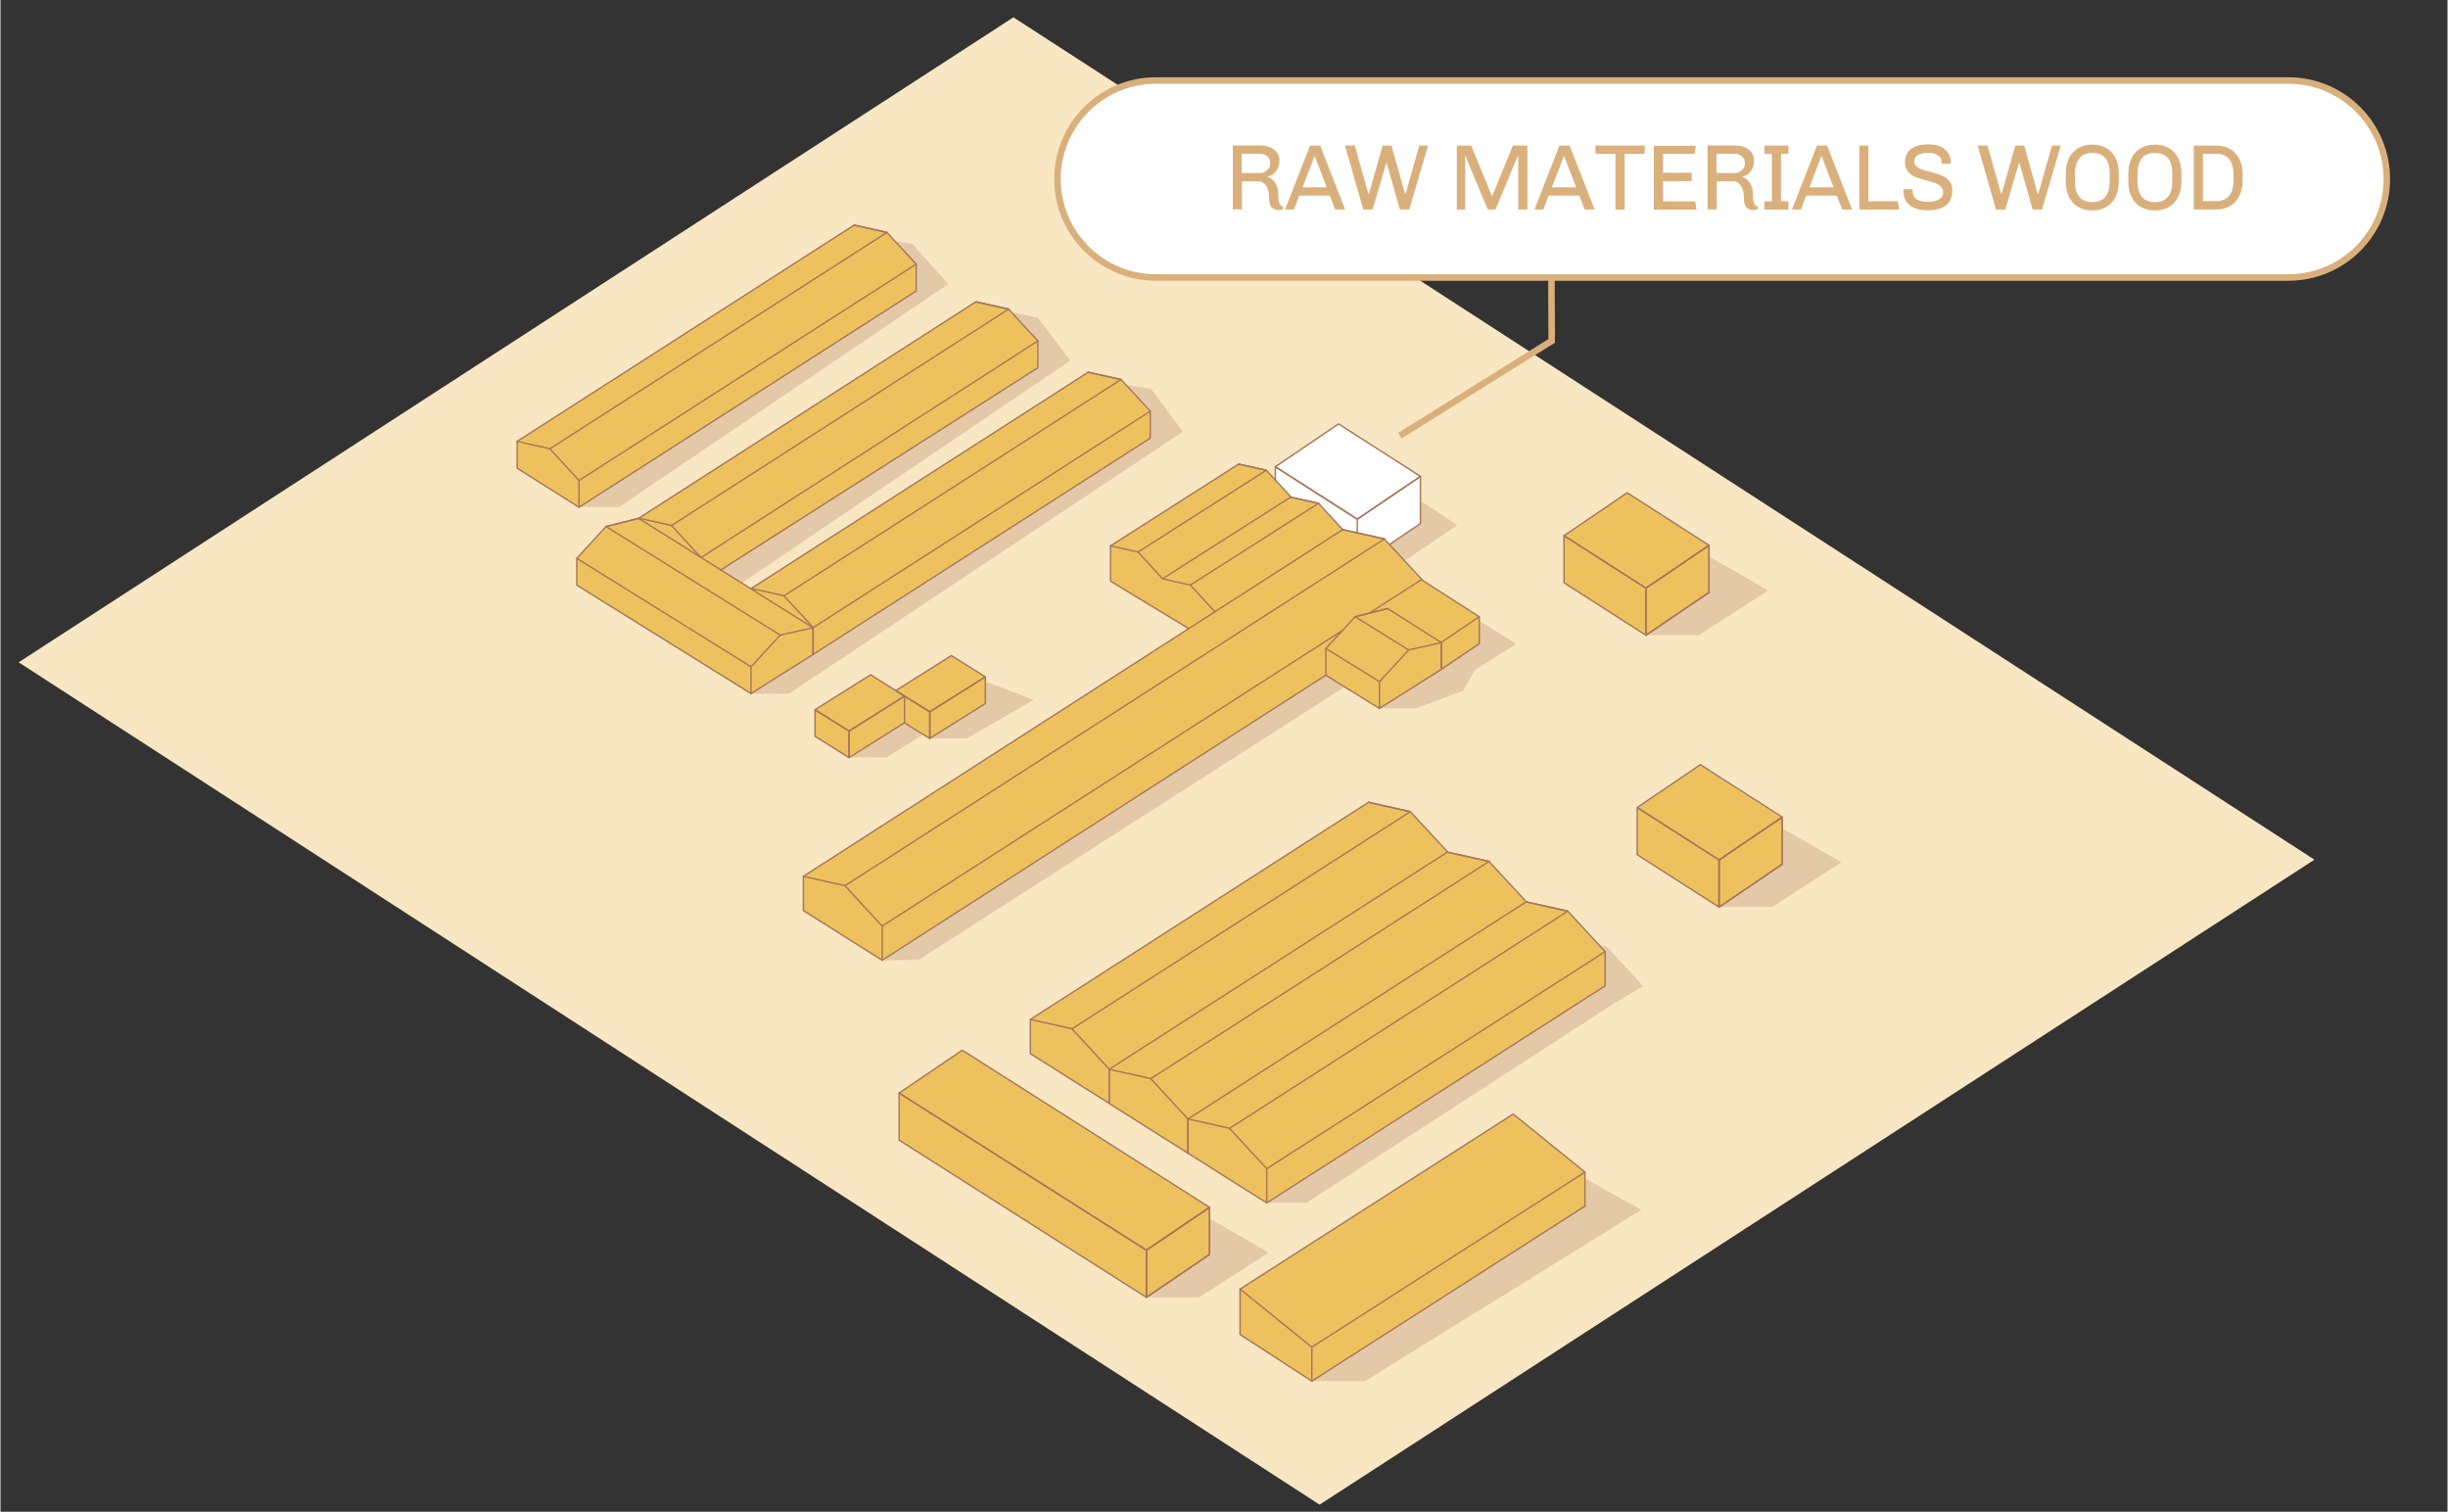 <?xml version="1.0" encoding="UTF-8"?>
<svg xmlns="http://www.w3.org/2000/svg" id="Livello_1" version="1.1" viewBox="0 0 2583.9 1596.2" width="2000" height="1235">
  
  <rect x="0" y="0" width="2583.9" height="1596.2" fill="#333333" stroke="none"/>
  
  <defs>
    <style>
      .st0 {
        fill: #e5b017;
      }

      .st1 {
        fill: #d9b07c;
      }

      .st2, .st3 {
        fill: #fff;
      }

      .st4 {
        opacity: .2;
      }

      .st5 {
        stroke: #a7765c;
        stroke-linecap: round;
        stroke-linejoin: round;
        stroke-width: 1.5px;
      }

      .st5, .st6 {
        fill: none;
      }

      .st7 {
        fill: #f9e7c3;
      }

      .st8 {
        fill: #8d5235;
      }

      .st6, .st3 {
        stroke: #d9b07c;
        stroke-miterlimit: 10;
        stroke-width: 6.9px;
      }

      .st9 {
        fill: #edc25e;
      }
    </style>
  </defs>
  <g id="BASE">
    <polygon class="st0" points="545.7 465.7 901.5 238 936 245.4 966.9 278.9 966.8 307.3 611 535.6 545.2 494.4 545.7 465.7"/>
    <polygon class="st0" points="792.2 621.2 1148.7 393 1183.2 400.5 1214.1 434 1214.1 462.3 858.2 690.7 857.8 662.5 792.2 621.2"/>
    <polygon class="st0" points="674.1 547.1 1029.9 318.7 1064.5 326.4 1095.4 360 1095.2 388 761 601.7 740 588.9 674.1 547.1"/>
    <polygon class="st7" points="2443.4 907.7 1392.9 1588.7 19.2 699.3 1069.6 18.3 2443.4 907.7"/>
  </g>
  <g id="MATERIE_PRIME">
    <polygon class="st9" points="545.9 466 901.1 237.8 935.6 245.3 966.7 279.2 966.8 307.5 611.3 535.3 545.3 494.5 545.9 466"/>
    <polygon class="st9" points="674.5 546.6 1029.7 318.4 1064.2 325.9 1095.3 359.8 1095.4 388 740 615.8 673.9 575.1 674.5 546.6"/>
    <polygon class="st9" points="792.6 621.5 1147.8 393.3 1182.3 400.8 1213.4 434.7 1213.5 463 858 690.8 792 650 792.6 621.5"/>
    <polygon class="st9" points="608.5 617.8 608.5 589.5 639.9 556 674.3 547.5 857.4 663.4 857.9 690.4 792.5 732.5 608.5 617.8"/>
    <path class="st9" d="M860.1,749.7l58.7-37.1,35.5,22.6s.2,27.9.2,28.1-58.8,36.4-58.8,36.4l-35.8-22,.2-28h0Z"/>
    <path class="st9" d="M944.9,729.4l59.2-37.1,36.1,23.2s-.5,27.3-.5,27.5-58.5,36.4-58.5,36.4l-35.3-21.4-1-28.6h0Z"/>
    <polygon class="st9" points="1171.9 613.9 1172.1 576.2 1307.4 490.1 1336.2 496.5 1362.6 525 1391.5 531.7 1417 559.2 1461.1 568.8 1500.8 612.4 1446.1 647.1 1430.2 651.5 1416.4 666.5 1399.2 684.5 1399.6 712.7 931 1013.4 847.3 961.3 847.7 925.3 1255.2 663.7 1171.9 613.9"/>
    <polygon class="st9" points="1561.1 651.5 1561.7 679.9 1456.3 747.7 1399.6 712.7 1399.2 684.5 1430.2 651.5 1446.1 647.1 1500.8 612.4 1561.1 651.5"/>
    <polygon class="st2" points="1346.4 492.9 1412.9 447.8 1499.2 503.2 1499.4 552.7 1466.5 575 1461.1 568.8 1417 559.2 1391.5 531.7 1362.6 525 1346.3 507 1346.4 492.9"/>
    <polygon class="st9" points="1651.4 565.9 1717.1 520.3 1803.6 576 1804.2 625.6 1737.9 670.4 1650.9 615.2 1651.4 565.9"/>
    <polygon class="st9" points="1308.9 1361.1 1597.3 1176.3 1673.1 1237.6 1673.1 1273.5 1384.7 1458.3 1308.9 1409 1308.9 1361.1"/>
    <polygon class="st9" points="1087.3 1112.4 1087.3 1076.4 1444.6 847.3 1488.4 857 1527.8 899.7 1571.3 909.6 1610.9 952.3 1654.6 962.1 1694.3 1004.9 1694.3 1041.1 1337.2 1269.9 1087.3 1112.4"/>
    <polyline class="st6" points="1477.7 460 1638 359.9 1637.7 295.1"/>
    <polygon class="st9" points="949.3 1154.4 1015 1108.8 1276.1 1275 1276.8 1324.7 1210.4 1369.4 948.8 1203.8 949.3 1154.4"/>
    <polygon class="st9" points="1728.5 853.3 1794.2 807.7 1880.7 863.4 1881.3 913 1814.9 957.8 1728 902.7 1728.5 853.3"/>
  </g>
  <g id="OMBRA">
    <g class="st4">
      <polygon class="st8" points="610.6 535.4 653.2 535.4 1000.9 299.8 962.8 257.3 944.2 254.4 966.4 278.8 966.4 307.1 610.6 535.4"/>
      <polygon class="st8" points="761 601.7 782.8 615.6 1129.7 380.7 1095.4 335.5 1068 329.6 1095.3 359.7 1095.3 388.1 761 601.7"/>
      <polyline class="st8" points="879.9 676.8 1214.1 463.1 1214.1 434.8 1187.9 406.4 1214.7 410.3 1248.6 455.8 832.2 732.6 792.5 732.5"/>
      <polygon class="st8" points="895.6 799.7 935.3 799.8 974.4 775.6 954.5 763.3 895.6 799.7"/>
      <polygon class="st8" points="980.9 779.5 1020.6 779.6 1090.8 739 1044.1 720.9 1039.9 720.7 1039.9 742.3 980.9 779.5"/>
      <polyline class="st8" points="1803.9 587.4 1866.6 623.5 1793.2 670.7 1737.2 670.7 1804 625.5"/>
      <polyline class="st8" points="1673 1244.3 1732.7 1277.4 1440.8 1458.3 1384.7 1458.3 1672.9 1273.1"/>
      <polygon class="st8" points="931 1013.9 969.4 1013.5 1419 725.5 1399.3 713.2 931 1013.9"/>
      <polygon class="st8" points="1455.5 747.9 1494.6 747.9 1544.6 729.2 1556.7 707.5 1600.5 679.8 1561.4 655.5 1561.3 679.4 1455.5 747.9"/>
      <polygon class="st8" points="1499.4 528.7 1538.4 554.4 1482.4 592.3 1466.8 574.8 1499.4 552.7 1499.4 528.7"/>
      <polygon class="st8" points="1704.4 1059.1 1379 1270 1337.6 1270 1686.1 1046 1704.4 1059.1"/>
      <polyline class="st8" points="1684.7 1046.9 1694.1 1040.9 1694.2 1004.6 1688 997.6 1696.2 999.4 1734.6 1041.2 1704.4 1059.1 1684.7 1046.9"/>
      <polyline class="st8" points="1276.5 1286.4 1339.2 1322.6 1265.8 1369.7 1209.8 1369.7 1276.6 1324.5"/>
      <polyline class="st8" points="1881.2 874.4 1943.9 910.5 1870.5 957.7 1814.5 957.7 1881.2 912.5"/>
    </g>
  </g>
  <g id="LINEE">
    <g>
      <polygon class="st5" points="931 977.8 931 1013.9 847.8 961.4 847.8 925.3 891.6 935.1 931 977.8"/>
      <line class="st5" x1="1399.6" y1="712.8" x2="931" y2="1013.9"/>
      <polyline class="st5" points="1417.5 559.3 1461.3 569.1 1500.8 611.8"/>
      <line class="st5" x1="1461.4" y1="569" x2="1417.3" y2="559.2"/>
      <line class="st5" x1="847.8" y1="925.3" x2="1417.3" y2="559.2"/>
      <line class="st5" x1="1461.4" y1="569" x2="891.9" y2="935.1"/>
      <line class="st5" x1="1445.1" y1="647.5" x2="1500.8" y2="611.8"/>
      <line class="st5" x1="1417.4" y1="665.4" x2="931" y2="977.8"/>
    </g>
    <g>
      <polyline class="st5" points="792.8 621.3 827.2 629 858.2 662.6 858.2 690.9"/>
      <polyline class="st5" points="1148.8 393 1183.2 400.7 1214.1 434.2 1214.1 462.6 858.2 690.9"/>
      <line class="st5" x1="1183.2" y1="400.7" x2="1148.6" y2="393"/>
      <line class="st5" x1="792.8" y1="621.3" x2="1148.6" y2="393"/>
      <line class="st5" x1="1183.2" y1="400.7" x2="827.5" y2="629"/>
      <line class="st5" x1="858.2" y1="662.6" x2="1214.1" y2="434.2"/>
    </g>
    <g>
      <polyline class="st5" points="674.1 547.1 708.5 554.8 739.5 588.5"/>
      <polyline class="st5" points="1030.1 318.7 1064.5 326.4 1095.4 360 1095.4 388.3 760.4 601.9"/>
      <line class="st5" x1="1064.5" y1="326.4" x2="1029.9" y2="318.7"/>
      <line class="st5" x1="674.1" y1="547.1" x2="1029.9" y2="318.7"/>
      <line class="st5" x1="1064.5" y1="326.4" x2="708.7" y2="554.8"/>
      <line class="st5" x1="739.7" y1="588.7" x2="1095.4" y2="360"/>
    </g>
    <g>
      <polygon class="st5" points="610.9 507.3 610.9 535.6 545.6 494.4 545.6 466 580 473.8 610.9 507.3"/>
      <polyline class="st5" points="901.6 237.7 936 245.4 966.9 278.9 966.9 307.3 610.9 535.6"/>
      <line class="st5" x1="936" y1="245.4" x2="901.4" y2="237.7"/>
      <line class="st5" x1="545.6" y1="466" x2="901.4" y2="237.7"/>
      <line class="st5" x1="936" y1="245.4" x2="580.2" y2="473.8"/>
      <line class="st5" x1="610.9" y1="507.3" x2="966.9" y2="278.9"/>
    </g>
    <g>
      <polygon class="st5" points="1337.1 1234 1337.1 1270.1 1253.9 1217.6 1253.9 1181.5 1297.7 1191.3 1337.1 1234"/>
      <polyline class="st5" points="1611.2 952.3 1655 962.1 1694.4 1004.8 1694.4 1040.9 1337.1 1270.1"/>
      <line class="st5" x1="1655.1" y1="962" x2="1611" y2="952.2"/>
      <line class="st5" x1="1253.9" y1="1181.5" x2="1611" y2="952.2"/>
      <line class="st5" x1="1655.1" y1="962" x2="1298" y2="1191.3"/>
      <line class="st5" x1="1337.1" y1="1234" x2="1694.4" y2="1004.8"/>
    </g>
    <g>
      <polygon class="st5" points="1253.9 1181.5 1253.9 1217.6 1170.7 1165.1 1170.7 1129 1214.5 1138.8 1253.9 1181.5"/>
      <polyline class="st5" points="1528 899.8 1571.8 909.6 1611.2 952.3"/>
      <line class="st5" x1="1571.9" y1="909.5" x2="1527.8" y2="899.7"/>
      <line class="st5" x1="1170.7" y1="1129" x2="1527.8" y2="899.7"/>
      <line class="st5" x1="1571.9" y1="909.5" x2="1214.8" y2="1138.8"/>
    </g>
    <g>
      <polygon class="st5" points="1170.7 1128.9 1170.7 1165 1087.5 1112.5 1087.5 1076.4 1131.3 1086.2 1170.7 1128.9"/>
      <polyline class="st5" points="1444.8 847.2 1488.7 857 1528.1 899.7"/>
      <line class="st5" x1="1488.7" y1="857" x2="1444.6" y2="847.1"/>
      <line class="st5" x1="1087.5" y1="1076.4" x2="1444.6" y2="847.1"/>
      <line class="st5" x1="1488.7" y1="857" x2="1131.6" y2="1086.2"/>
    </g>
    <g>
      <polyline class="st5" points="1254.5 663.6 1172.1 613.6 1172.1 576.3"/>
      <g>
        <polyline class="st5" points="1172.2 576.3 1201.1 582.8 1227.1 611"/>
        <polyline class="st5" points="1307.7 490.1 1336.6 496.5 1362.6 524.7"/>
        <line class="st5" x1="1336.6" y1="496.5" x2="1307.5" y2="490"/>
        <line class="st5" x1="1172.2" y1="576.3" x2="1307.5" y2="490"/>
        <line class="st5" x1="1336.6" y1="496.5" x2="1201.3" y2="582.8"/>
        <line class="st5" x1="1227.1" y1="611" x2="1362.6" y2="524.7"/>
      </g>
      <g>
        <polyline class="st5" points="1227.3 611.2 1256.3 617.7 1282.3 645.9"/>
        <polyline class="st5" points="1362.8 525 1391.8 531.5 1417.3 559.2"/>
        <line class="st5" x1="1391.8" y1="531.4" x2="1362.7" y2="525"/>
        <line class="st5" x1="1391.8" y1="531.4" x2="1256.5" y2="617.7"/>
      </g>
    </g>
    <g>
      <polygon class="st5" points="1384.7 1458.3 1308.9 1409 1308.9 1361.1 1384.7 1422.4 1384.7 1458.3"/>
      <polyline class="st5" points="1308.9 1361.1 1597.3 1176.3 1673.1 1237.6 1673.1 1273.5 1384.7 1458.3"/>
      <line class="st5" x1="1384.7" y1="1422.4" x2="1673.1" y2="1237.6"/>
    </g>
    <g>
      <polygon class="st5" points="792.5 704 792.5 732.3 857.9 691.1 857.9 662.8 823.5 670.5 792.5 704"/>
      <polyline class="st5" points="673.6 547.4 639.4 556 608.5 589.5 608.5 617.8 792.5 732.3"/>
      <line class="st5" x1="639.4" y1="555.9" x2="673.8" y2="547.3"/>
      <line class="st5" x1="857.9" y1="662.8" x2="673.8" y2="547.3"/>
      <line class="st5" x1="639.4" y1="555.9" x2="823.2" y2="670.5"/>
      <line class="st5" x1="792.5" y1="704" x2="608.5" y2="589.5"/>
    </g>
    <g>
      <polygon class="st5" points="1456.1 719.7 1456.1 748 1521.5 706.8 1521.5 678.5 1487.1 686.2 1456.1 719.7"/>
      <polyline class="st5" points="1464.6 642.6 1430.4 651.2 1399.5 684.7 1399.5 713 1456.1 748"/>
      <line class="st5" x1="1430.4" y1="651.1" x2="1464.8" y2="642.6"/>
      <line class="st5" x1="1521.5" y1="678.5" x2="1464.8" y2="642.6"/>
      <line class="st5" x1="1430.4" y1="651.1" x2="1486.8" y2="686.2"/>
      <line class="st5" x1="1456.1" y1="719.7" x2="1399.5" y2="684.7"/>
      <polygon class="st5" points="1561.5 651.2 1521.5 678.2 1521.5 706.7 1561.5 679.7 1561.5 651.2"/>
      <line class="st5" x1="1561.4" y1="651.2" x2="1500.8" y2="612.3"/>
    </g>
    <g>
      <g>
        <polygon class="st5" points="954.6 763.1 896 799.9 896 771.9 954.6 735 954.6 763.1"/>
        <polygon class="st5" points="860.1 777.4 896 799.9 896 771.9 860.1 749.4 860.1 777.4"/>
        <polygon class="st5" points="918.8 712.5 954.6 735 896 771.9 860.1 749.4 918.8 712.5"/>
      </g>
      <g>
        <polygon class="st5" points="1040 742.8 981.3 779.6 981.3 751.5 1040 714.7 1040 742.8"/>
        <polyline class="st5" points="954.5 763.3 981.3 779.8 981.3 751.8 945.4 729.3"/>
      </g>
      <polygon class="st5" points="1004.1 692.2 1039.9 714.7 981.3 751.5 945.5 729.1 1004.1 692.2"/>
    </g>
    <g>
      <polygon class="st5" points="1804.1 575.8 1737.5 621 1737.5 670.7 1804.1 625.5 1804.1 575.8"/>
      <polygon class="st5" points="1804.1 575.8 1737.5 621 1737.5 670.7 1804.1 625.5 1804.1 575.8"/>
      <polygon class="st5" points="1651 565.6 1737.5 621 1737.5 670.7 1651 615.3 1651 565.6"/>
      <polygon class="st5" points="1804.1 575.8 1737.5 621 1651 565.6 1717.7 520.3 1804.1 575.8"/>
    </g>
    <g>
      <polyline class="st5" points="1466.8 574.8 1499.4 552.7 1499.4 503 1432.7 548.2"/>
      <polyline class="st5" points="1346.2 507.3 1346.2 492.9 1432.7 548.2 1432.7 562.8"/>
      <polygon class="st5" points="1499.4 503 1432.7 548.2 1346.2 492.8 1412.9 447.6 1499.4 503"/>
    </g>
    <g>
      <polygon class="st5" points="1276.7 1274.8 1210 1320 1210 1369.8 1276.7 1324.5 1276.7 1274.8"/>
      <polygon class="st5" points="1276.7 1274.8 1210 1320 1210 1369.8 1276.7 1324.5 1276.7 1274.8"/>
      <polygon class="st5" points="948.9 1154.1 1210 1320 1210 1369.8 948.9 1203.8 948.9 1154.1"/>
      <polygon class="st5" points="1276.7 1274.8 1210 1320 948.9 1154.1 1015.6 1108.9 1276.7 1274.8"/>
    </g>
    <g>
      <polygon class="st5" points="1881.4 862.8 1814.7 908 1814.7 957.8 1881.4 912.5 1881.4 862.8"/>
      <polygon class="st5" points="1881.4 862.8 1814.7 908 1814.7 957.8 1881.4 912.5 1881.4 862.8"/>
      <polygon class="st5" points="1728.3 852.7 1814.7 908 1814.7 957.8 1728.3 902.4 1728.3 852.7"/>
      <polygon class="st5" points="1881.4 862.8 1814.7 908 1728.3 852.6 1794.9 807.4 1881.4 862.8"/>
    </g>
  </g>
  <g>
    <path class="st3" d="M2415.9,293h-1195.8c-57.4,0-104-46.6-104-104h0c0-57.4,46.6-104,104-104h1195.7c57.4,0,104,46.6,104,104h0c.1,57.4-46.5,104-103.9,104Z"/>
    <g>
      <path class="st1" d="M1344.6,157.9c3.8,2.8,5.8,6.7,5.8,11.6s-1.2,8.1-3.5,11.2c-2.3,3.1-5.2,5-8.6,5.6v.5c3.2,1.2,5.8,3.4,7.8,6.5,2,3.1,3.1,6.8,3.1,11.1s.2,6.3.6,8.2c.4,1.8.9,3.1,1.6,3.8.7.7,1.6,1.3,2.9,1.7v2.8c-1.4.6-3,.9-4.6.9-3.2,0-5.6-.9-7.4-2.8-1.8-1.9-2.7-5.4-2.7-10.6s-1.1-9.5-3.3-12.5c-2.2-3-4.9-4.5-8.2-4.5h-17.2v29.7h-9.7v-67.5h28.8c6,0,10.9,1.4,14.7,4.2ZM1310.7,162.4v20.3h19.2c2.8,0,5.3-1,7.5-2.9,2.2-1.9,3.3-4.3,3.3-7.1v-.4c0-2.9-1-5.3-3-7.1-2-1.9-4.6-2.8-7.8-2.8h-19.2Z"/>
      <path class="st1" d="M1393.5,153.7l26.4,67.5h-10.5l-5.7-14.7h-32.3l-5.6,14.7h-9.4l26.4-67.5h10.7ZM1388,165.3h-.6l-12.5,32.5h25.5l-12.4-32.5Z"/>
      <path class="st1" d="M1507.4,153.7l-19.8,67.5h-9.9l-13.8-48.8h-.7l-14.3,48.8h-9.9l-19.3-67.5h10.4l14.3,50.9h.6l14.4-50.9h9.4l14.3,50.9h.6l14.4-50.9h9.4Z"/>
      <path class="st1" d="M1612.3,153.7v67.5h-9.7v-56.2h-.6l-23.4,56.2h-8.2l-23.3-56.2h-.5v56.2h-8.8v-67.5h15.2l21.8,53.2h.4l21.9-53.2h15.1Z"/>
      <path class="st1" d="M1656.9,153.7l26.4,67.5h-10.5l-5.7-14.7h-32.3l-5.6,14.7h-9.4l26.4-67.5h10.7ZM1651.3,165.3h-.6l-12.5,32.5h25.5l-12.4-32.5Z"/>
      <path class="st1" d="M1736.2,153.7v8.8h-21.2v58.8h-9.7v-58.8h-21.2v-8.8h52.1Z"/>
      <path class="st1" d="M1790.2,153.7l-1.3,8.8h-33.4v19.9h30.3v8.8h-30.3v21.4h34l1.4,8.8h-45.1v-67.5h44.4Z"/>
      <path class="st1" d="M1845.9,157.9c3.8,2.8,5.8,6.7,5.8,11.6s-1.2,8.1-3.5,11.2c-2.3,3.1-5.2,5-8.6,5.6v.5c3.2,1.2,5.8,3.4,7.8,6.5,2,3.1,3.1,6.8,3.1,11.1s.2,6.3.6,8.2c.4,1.8.9,3.1,1.6,3.8.7.7,1.6,1.3,2.9,1.7v2.8c-1.4.6-3,.9-4.6.9-3.2,0-5.6-.9-7.4-2.8-1.8-1.9-2.7-5.4-2.7-10.6s-1.1-9.5-3.3-12.5c-2.2-3-4.9-4.5-8.2-4.5h-17.2v29.7h-9.7v-67.5h28.8c6,0,10.9,1.4,14.7,4.2ZM1812,162.4v20.3h19.2c2.8,0,5.3-1,7.5-2.9,2.2-1.9,3.3-4.3,3.3-7.1v-.4c0-2.9-1-5.3-3-7.1-2-1.9-4.6-2.8-7.8-2.8h-19.2Z"/>
      <path class="st1" d="M1888,153.7v8.8h-7.9v50h7.9v8.8h-25.4v-8.8h7.9v-50h-7.9v-8.8h25.4Z"/>
      <path class="st1" d="M1928.8,153.7l26.4,67.5h-10.5l-5.7-14.7h-32.3l-5.6,14.7h-9.4l26.4-67.5h10.7ZM1923.2,165.3h-.6l-12.5,32.5h25.5l-12.4-32.5Z"/>
      <path class="st1" d="M1972.4,153.7v58.8h31.1l1.4,8.8h-42.1v-67.5h9.7Z"/>
      <path class="st1" d="M2053,157.6c4.2,3.3,6.4,7.9,6.4,14v1.2h-9.7v-1.5c0-3.2-1.3-5.6-3.8-7.3-2.6-1.7-6-2.6-10.2-2.6s-8.3.8-10.9,2.3c-2.6,1.5-3.9,3.8-3.9,6.6s.7,3.9,2.2,5.3c1.5,1.4,3.3,2.5,5.5,3.2,2.2.8,5.2,1.7,9.1,2.7,5,1.3,9,2.6,12.1,3.8,3.1,1.2,5.7,3.1,7.9,5.6,2.2,2.5,3.3,5.8,3.3,9.9,0,7.4-2.3,12.7-6.8,16.1-4.5,3.4-10.8,5.1-19,5.1s-14.5-1.7-19-5.2c-4.5-3.4-6.8-8.4-6.8-15v-2h9.8v2.1c0,3.8,1.3,6.6,4.2,8.5,2.9,1.9,6.8,2.8,11.9,2.8s8.8-.9,11.7-2.7c2.9-1.8,4.3-4.3,4.3-7.4s-.8-4.5-2.3-6.1c-1.5-1.5-3.5-2.7-5.8-3.6-2.3-.9-5.5-1.8-9.5-2.9-4.9-1.3-8.9-2.6-11.8-3.7-3-1.2-5.5-3-7.6-5.5-2.1-2.5-3.2-5.7-3.2-9.7,0-6.5,2.2-11.3,6.6-14.5,4.4-3.2,10.3-4.7,17.7-4.7s13.3,1.6,17.5,4.9Z"/>
      <path class="st1" d="M2175.5,153.7l-19.8,67.5h-9.9l-13.8-48.8h-.7l-14.3,48.8h-9.9l-19.3-67.5h10.4l14.3,50.9h.6l14.4-50.9h9.4l14.3,50.9h.6l14.4-50.9h9.4Z"/>
      <path class="st1" d="M2223.5,156.3c4.2,2.4,7.5,5.9,9.8,10.5,2.3,4.6,3.5,10,3.5,16.2v8.9c0,6.2-1.2,11.6-3.5,16.2-2.3,4.6-5.6,8.1-9.8,10.5-4.2,2.4-9.1,3.6-14.7,3.6s-10.5-1.2-14.7-3.6c-4.2-2.4-7.5-5.9-9.8-10.5-2.3-4.6-3.5-10-3.5-16.2v-8.9c0-6.2,1.2-11.6,3.5-16.2,2.3-4.6,5.6-8.1,9.8-10.5,4.2-2.4,9.1-3.6,14.7-3.6s10.5,1.2,14.7,3.6ZM2195.3,167c-3.2,3.7-4.8,9-4.8,16v8.9c0,7,1.6,12.4,4.7,16,3.1,3.7,7.7,5.5,13.7,5.5s10.3-1.8,13.5-5.5c3.2-3.6,4.8-9,4.8-16.1v-8.9c0-7-1.6-12.4-4.7-16-3.1-3.7-7.7-5.5-13.7-5.5s-10.3,1.8-13.5,5.5Z"/>
      <path class="st1" d="M2289.6,156.3c4.2,2.4,7.5,5.9,9.8,10.5,2.3,4.6,3.5,10,3.5,16.2v8.9c0,6.2-1.2,11.6-3.5,16.2-2.3,4.6-5.6,8.1-9.8,10.5-4.2,2.4-9.1,3.6-14.7,3.6s-10.5-1.2-14.7-3.6c-4.2-2.4-7.5-5.9-9.8-10.5-2.3-4.6-3.5-10-3.5-16.2v-8.9c0-6.2,1.2-11.6,3.5-16.2,2.3-4.6,5.6-8.1,9.8-10.5,4.2-2.4,9.1-3.6,14.7-3.6s10.5,1.2,14.7,3.6ZM2261.4,167c-3.2,3.7-4.8,9-4.8,16v8.9c0,7,1.6,12.4,4.7,16,3.1,3.7,7.7,5.5,13.7,5.5s10.3-1.8,13.5-5.5c3.2-3.6,4.8-9,4.8-16.1v-8.9c0-7-1.6-12.4-4.7-16-3.1-3.7-7.7-5.5-13.7-5.5s-10.3,1.8-13.5,5.5Z"/>
      <path class="st1" d="M2354.3,157.4c4.2,2.5,7.5,6,9.8,10.5,2.3,4.6,3.5,9.9,3.5,16.1v6.9c0,6.2-1.2,11.5-3.5,16.1-2.3,4.6-5.6,8.1-9.8,10.5-4.2,2.5-9.1,3.7-14.8,3.7h-23.5v-67.5h23.5c5.7,0,10.6,1.2,14.8,3.7ZM2325.7,162.4v50h13.8c5.9,0,10.4-1.8,13.6-5.5,3.2-3.6,4.8-9,4.8-16.1v-6.9c0-7-1.6-12.3-4.7-16-3.1-3.7-7.7-5.6-13.7-5.6h-13.8Z"/>
    </g>
  </g>
</svg>
